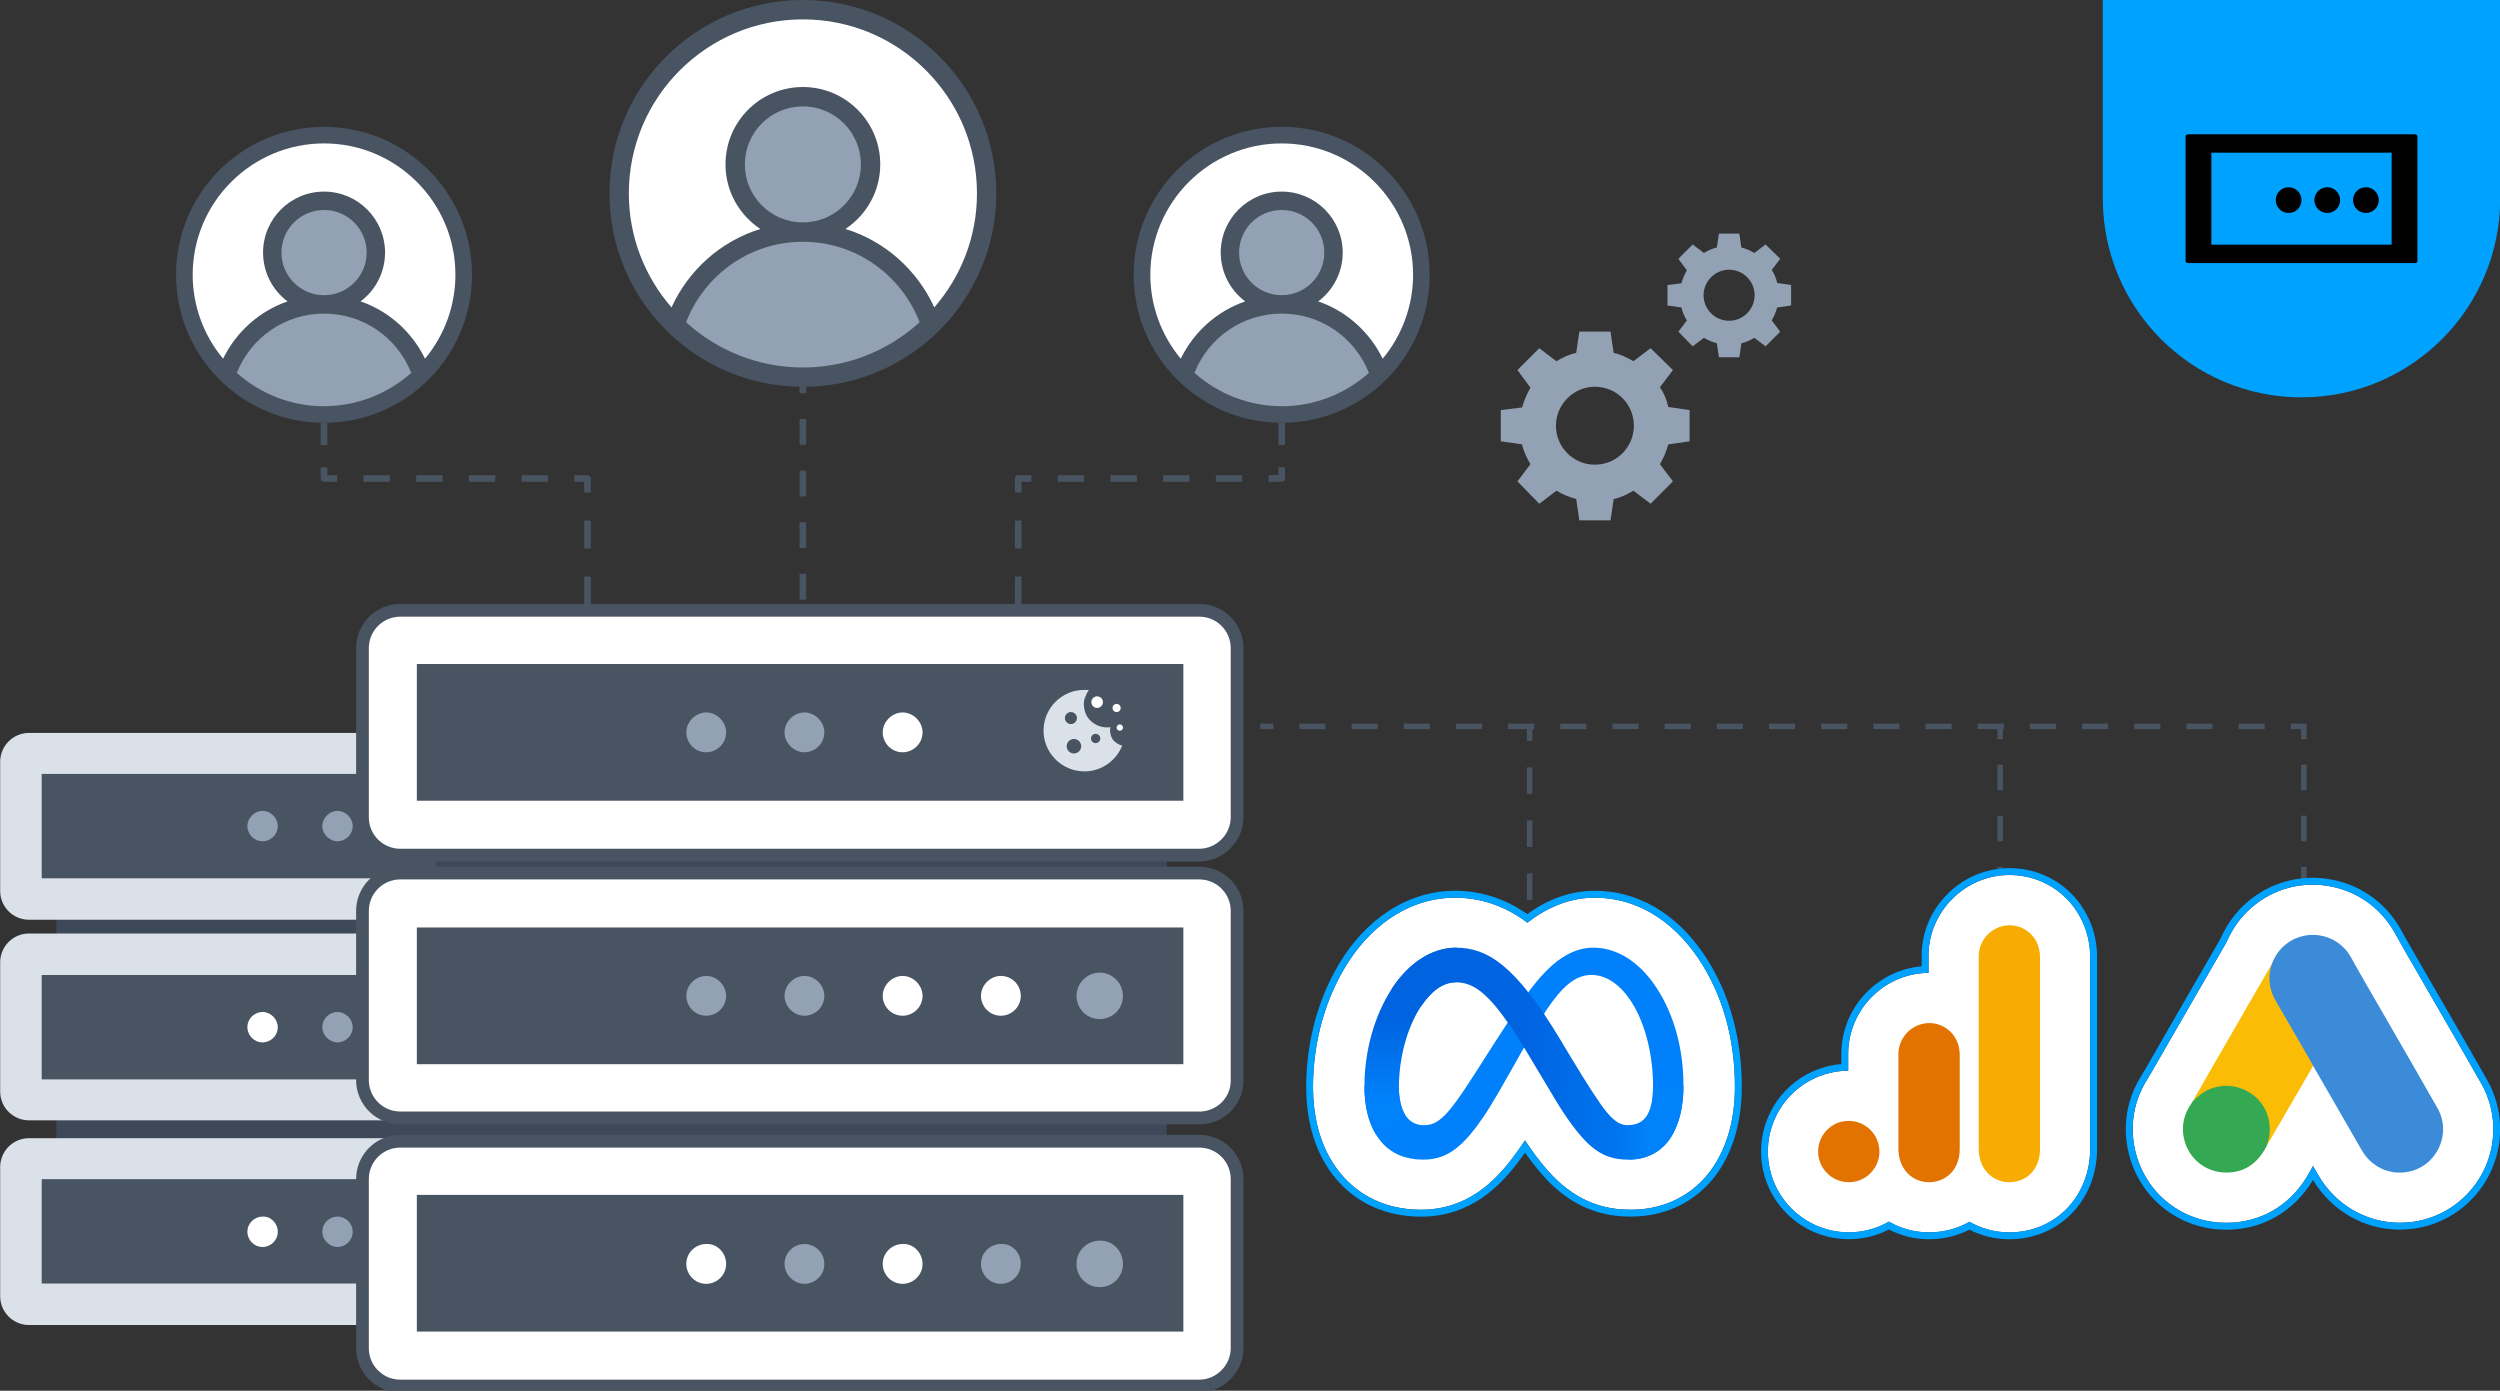 <svg width="453" height="252" viewBox="0 0 453 252" fill="none" xmlns="http://www.w3.org/2000/svg">
<rect x="0" y="0" width="453" height="252" fill="#333333" stroke="none"/>
<g clip-path="url(#clip0_23064_87970)">
<path d="M417.955 157.067V159.381H416.955V157.067H417.955ZM417.955 147.812V152.44H416.955V147.812H417.955ZM417.955 138.559V143.186H416.955V138.559H417.955ZM417.955 131.117V133.931H416.955V132.117H415.092V131.117H417.955ZM230.723 131.117V132.117H228.359V131.117H230.723ZM240.178 131.117V132.117H235.45V131.117H240.178ZM249.633 131.117V132.117H244.905V131.117H249.633ZM259.088 131.117V132.117H254.36V131.117H259.088ZM268.542 131.117V132.117H263.814V131.117H268.542ZM277.997 131.117V132.117H273.27V131.117H277.997ZM287.452 131.117V132.117H282.725V131.117H287.452ZM296.906 131.117V132.117H292.179V131.117H296.906ZM306.361 131.117V132.117H301.634V131.117H306.361ZM315.816 131.117V132.117H311.089V131.117H315.816ZM325.271 131.117V132.117H320.544V131.117H325.271ZM334.726 131.117V132.117H329.998V131.117H334.726ZM344.181 131.117V132.117H339.453V131.117H344.181ZM353.636 131.117V132.117H348.908V131.117H353.636ZM363.09 131.117V132.117H358.362V131.117H363.09ZM372.545 131.117V132.117H367.817V131.117H372.545ZM382 131.117V132.117H377.272V131.117H382ZM391.454 131.117V132.117H386.727V131.117H391.454ZM400.909 131.117V132.117H396.182V131.117H400.909ZM410.364 131.117V132.117H405.637V131.117H410.364Z" fill="#495462"/>
<path d="M277.672 167.871V170.273H276.672V167.871H277.672ZM277.672 158.262V163.066H276.672V158.262H277.672ZM277.672 148.652V153.457H276.672V148.652H277.672ZM277.672 139.043V143.848H276.672V139.043H277.672ZM277.672 131.836V134.238H276.672V131.836H277.672Z" fill="#495462"/>
<path d="M362.938 157.068V159.382H361.938V157.068H362.938ZM362.938 147.816V152.442H361.938V147.816H362.938ZM362.938 138.564V143.19H361.938V138.564H362.938ZM362.938 131.625V133.938H361.938V131.625H362.938Z" fill="#495462"/>
<path d="M381.031 0H453.031V36C453.031 55.882 436.914 72 417.031 72C397.149 72 381.031 55.882 381.031 36V0Z" fill="#00A2FF"/>
<path d="M437.564 24.334C437.822 24.334 438.031 24.483 438.031 24.667V47.334C438.031 47.518 437.822 47.667 437.564 47.667H396.498C396.24 47.667 396.031 47.518 396.031 47.334V24.667C396.031 24.483 396.24 24.334 396.498 24.334H437.564ZM400.698 44.334H433.364V27.667H400.698V44.334ZM414.698 33.927C415.987 33.927 417.031 34.971 417.031 36.26C417.031 37.548 415.987 38.593 414.698 38.593C413.41 38.593 412.364 37.548 412.364 36.26C412.364 34.971 413.41 33.927 414.698 33.927ZM421.698 33.927C422.987 33.927 424.031 34.971 424.031 36.26C424.031 37.548 422.987 38.593 421.698 38.593C420.41 38.593 419.364 37.548 419.364 36.26C419.364 34.971 420.41 33.927 421.698 33.927ZM428.698 33.927C429.987 33.927 431.031 34.971 431.031 36.26C431.031 37.548 429.987 38.593 428.698 38.593C427.41 38.593 426.364 37.548 426.364 36.26C426.364 34.971 427.41 33.927 428.698 33.927Z" fill="black"/>
<path d="M146.08 122.674V125.009H144.879V122.674H146.08ZM146.08 113.322V117.996H144.879V113.322H146.08ZM146.08 103.975V108.648H144.879V103.975H146.08ZM146.08 94.627V99.301H144.879V94.627H146.08ZM146.08 85.28V89.954H144.879V85.28H146.08ZM146.08 75.933V80.606H144.879V75.933H146.08ZM146.08 66.586V71.259H144.879V66.586H146.08ZM146.08 57.238V61.912H144.879V57.238H146.08ZM146.08 50.23V52.57H144.879V50.23H146.08Z" fill="#495462"/>
<path d="M145.482 0C126.127 0 110.438 15.69 110.438 35.044C110.438 54.399 126.132 70.089 145.482 70.089C164.832 70.089 180.526 54.394 180.526 35.044C180.526 15.695 164.832 0 145.482 0Z" fill="#495462"/>
<path d="M124.316 58.386C127.618 49.876 135.806 43.809 145.48 43.809C155.155 43.809 163.343 49.881 166.644 58.386C161.045 63.465 153.637 66.589 145.48 66.589C137.324 66.589 129.915 63.47 124.316 58.391V58.386Z" fill="#92A1B3"/>
<path d="M134.969 29.789C134.969 23.982 139.674 19.277 145.481 19.277C151.287 19.277 155.992 23.982 155.992 29.789C155.992 35.596 151.287 40.301 145.481 40.301C139.674 40.301 134.969 35.596 134.969 29.789Z" fill="#92A1B3"/>
<path d="M169.291 55.694C166.192 48.931 160.38 43.701 153.19 41.486C156.991 38.98 159.502 34.681 159.502 29.789C159.502 22.043 153.227 15.768 145.481 15.768C137.735 15.768 131.46 22.043 131.46 29.789C131.46 34.681 133.971 38.975 137.776 41.492C130.586 43.701 124.774 48.936 121.676 55.7C116.867 50.163 113.945 42.958 113.945 35.05C113.945 17.63 128.065 3.51 145.486 3.51C162.907 3.51 177.026 17.63 177.026 35.05C177.026 42.958 174.099 50.163 169.296 55.694H169.291Z" fill="white"/>
<path d="M185.107 114.618V117.155H183.906V114.618H185.107ZM185.107 104.465V109.539H183.906V104.465H185.107ZM185.107 94.317V99.391H183.906V94.317H185.107ZM186.896 86.103V87.304H185.107V89.243H183.906V86.644C183.937 86.343 184.197 86.103 184.504 86.103H186.89H186.896ZM196.44 86.103V87.304H191.668V86.103H196.44ZM205.99 86.103V87.304H201.218V86.103H205.99ZM215.535 86.103V87.304H210.763V86.103H215.535ZM225.085 86.103V87.304H220.313V86.103H225.085ZM232.842 84.684V86.701C232.842 87.034 232.571 87.299 232.244 87.299H229.858V86.098H231.646V84.679H232.847L232.842 84.684ZM232.842 76.605V80.645H231.641V76.605H232.842ZM232.842 68.526V72.566H231.641V68.526H232.842ZM232.842 62.465V64.487H231.641V62.465H232.842Z" fill="#495462"/>
<path d="M232.245 22.979C217.433 22.979 205.43 34.982 205.43 49.793C205.43 64.605 217.433 76.608 232.245 76.608C247.056 76.608 259.059 64.605 259.059 49.793C259.059 34.982 247.056 22.979 232.245 22.979Z" fill="#495462"/>
<path d="M232.243 73.599C226.415 73.599 220.816 71.452 216.434 67.564C219.064 61.034 225.24 56.828 232.243 56.828C239.245 56.828 245.422 61.034 248.052 67.564C243.675 71.463 238.071 73.609 232.243 73.609V73.599Z" fill="#92A1B3"/>
<path d="M232.244 53.489C227.991 53.489 224.523 50.032 224.523 45.769C224.523 41.506 227.986 38.049 232.244 38.049C236.501 38.049 239.964 41.511 239.964 45.769C239.964 50.027 236.501 53.489 232.244 53.489Z" fill="#92A1B3"/>
<path d="M213.952 64.994C210.391 60.716 208.441 55.34 208.441 49.793C208.441 36.666 219.12 25.988 232.246 25.988C245.373 25.988 256.051 36.666 256.051 49.793C256.051 55.34 254.102 60.716 250.54 64.994C248.149 60.102 243.943 56.364 238.864 54.612C241.651 52.528 243.299 49.268 243.299 45.769C243.299 39.671 238.344 34.717 232.246 34.717C226.148 34.717 221.194 39.671 221.194 45.769C221.194 49.263 222.842 52.528 225.628 54.612C220.549 56.359 216.338 60.102 213.952 64.994Z" fill="white"/>
<path d="M105.85 114.618V117.155H107.051V114.618H105.85ZM105.85 104.465V109.539H107.051V104.465H105.85ZM105.85 94.317V99.391H107.051V94.317H105.85ZM104.062 86.103V87.304H105.85V89.243H107.051V86.644C107.02 86.343 106.76 86.103 106.453 86.103H104.067H104.062ZM94.517 86.103V87.304H99.289V86.103H94.517ZM84.967 86.103V87.304H89.739V86.103H84.967ZM75.422 86.103V87.304H80.194V86.103H75.422ZM65.872 86.103V87.304H70.644V86.103H65.872ZM58.115 84.684V86.701C58.115 87.034 58.386 87.299 58.713 87.299H61.099V86.098H59.311V84.679H58.11L58.115 84.684ZM58.115 76.605V80.645H59.316V76.605H58.115ZM58.115 68.526V72.566H59.316V68.526H58.115ZM58.115 62.465V64.487H59.316V62.465H58.115Z" fill="#495462"/>
<path d="M58.716 22.979C73.527 22.979 85.531 34.982 85.531 49.793C85.531 64.605 73.527 76.608 58.716 76.608C43.905 76.608 31.901 64.605 31.901 49.793C31.901 34.982 43.905 22.979 58.716 22.979Z" fill="#495462"/>
<path d="M58.718 73.599C64.546 73.599 70.145 71.452 74.527 67.564C71.897 61.034 65.721 56.828 58.718 56.828C51.715 56.828 45.539 61.034 42.909 67.564C47.286 71.463 52.89 73.609 58.718 73.609V73.599Z" fill="#92A1B3"/>
<path d="M58.717 53.489C62.97 53.489 66.438 50.032 66.438 45.769C66.438 41.506 62.975 38.049 58.717 38.049C54.46 38.049 50.997 41.511 50.997 45.769C50.997 50.027 54.46 53.489 58.717 53.489Z" fill="#92A1B3"/>
<path d="M77.013 64.994C80.574 60.716 82.523 55.34 82.523 49.793C82.523 36.666 71.845 25.988 58.719 25.988C45.592 25.988 34.914 36.666 34.914 49.793C34.914 55.34 36.863 60.716 40.424 64.994C42.816 60.102 47.022 56.364 52.101 54.612C49.314 52.528 47.666 49.268 47.666 45.769C47.666 39.671 52.62 34.717 58.719 34.717C64.817 34.717 69.771 39.671 69.771 45.769C69.771 49.263 68.123 52.528 65.337 54.612C70.416 56.359 74.627 60.102 77.013 64.994Z" fill="white"/>
<path d="M111.274 200.625H10.219V208.15H111.274V200.625Z" fill="#3D4959"/>
<path d="M111.274 164.188H10.219V171.713H111.274V164.188Z" fill="#3D4959"/>
<path d="M115.773 240.095H5.258C2.414 240.095 0.031 237.797 0.031 234.868V211.467C0.031 208.623 2.329 206.24 5.258 206.24H115.773C118.617 206.24 121 208.538 121 211.467V234.868C121 237.712 118.617 240.095 115.773 240.095Z" fill="#DBE1E8"/>
<path d="M113.57 213.662H7.555V232.575H113.564V213.662H113.57Z" fill="#495462"/>
<path d="M105.215 223.2C105.215 225.032 103.747 226.408 102.007 226.408C100.176 226.408 98.793 224.941 98.793 223.2C98.793 221.369 100.26 219.986 102.007 219.986C103.753 219.895 105.215 221.363 105.215 223.2Z" fill="#92A1B3"/>
<path d="M91.084 223.201C91.084 224.759 89.799 225.954 88.331 225.954C86.773 225.954 85.578 224.668 85.578 223.201C85.578 221.643 86.864 220.448 88.331 220.448C89.89 220.357 91.084 221.643 91.084 223.201Z" fill="#92A1B3"/>
<path d="M77.498 223.201C77.498 224.759 76.213 225.954 74.745 225.954C73.187 225.954 71.992 224.668 71.992 223.201C71.992 221.643 73.278 220.448 74.745 220.448C76.213 220.357 77.498 221.643 77.498 223.201Z" fill="white"/>
<path d="M63.908 223.2C63.908 224.759 62.623 225.953 61.155 225.953C59.688 225.953 58.402 224.668 58.402 223.2C58.402 221.642 59.688 220.447 61.155 220.447C62.623 220.447 63.908 221.642 63.908 223.2Z" fill="#92A1B3"/>
<path d="M50.334 223.201C50.334 224.759 49.049 225.954 47.581 225.954C46.023 225.954 44.828 224.668 44.828 223.201C44.828 221.643 46.114 220.448 47.581 220.448C49.049 220.357 50.334 221.643 50.334 223.201Z" fill="white"/>
<path d="M115.773 203.007H5.258C2.414 203.007 0.031 200.709 0.031 197.78V174.379C0.031 171.535 2.329 169.152 5.258 169.152H115.773C118.617 169.152 121 171.451 121 174.379V197.877C121 200.721 118.617 203.019 115.773 203.019V203.007Z" fill="#DBE1E8"/>
<path d="M113.57 176.672H7.555V195.585H113.564V176.672H113.57Z" fill="#495462"/>
<path d="M115.773 166.661H5.258C2.414 166.661 0.031 164.363 0.031 161.434V138.034C0.031 135.19 2.329 132.807 5.258 132.807H115.773C118.617 132.807 121 135.105 121 138.034V161.434C121 164.278 118.617 166.661 115.773 166.661Z" fill="#DBE1E8"/>
<path d="M113.57 140.234H7.555V159.148H113.564V140.234H113.57Z" fill="#495462"/>
<path d="M105.215 186.126C105.215 187.957 103.747 189.34 102.007 189.34C100.176 189.34 98.793 187.872 98.793 186.126C98.793 184.294 100.26 182.918 102.007 182.918C103.753 182.918 105.215 184.385 105.215 186.126Z" fill="#92A1B3"/>
<path d="M91.084 186.126C91.084 187.684 89.799 188.879 88.331 188.879C86.773 188.879 85.578 187.594 85.578 186.126C85.578 184.568 86.864 183.373 88.331 183.373C89.89 183.373 91.084 184.659 91.084 186.126Z" fill="#92A1B3"/>
<path d="M77.498 186.126C77.498 187.684 76.213 188.879 74.745 188.879C73.187 188.879 71.992 187.594 71.992 186.126C71.992 184.568 73.278 183.373 74.745 183.373C76.213 183.373 77.498 184.659 77.498 186.126Z" fill="white"/>
<path d="M63.908 186.126C63.908 187.684 62.623 188.879 61.155 188.879C59.688 188.879 58.402 187.594 58.402 186.126C58.402 184.568 59.688 183.373 61.155 183.373C62.623 183.373 63.908 184.659 63.908 186.126Z" fill="#92A1B3"/>
<path d="M50.334 186.126C50.334 187.684 49.049 188.879 47.581 188.879C46.023 188.879 44.828 187.594 44.828 186.126C44.828 184.568 46.114 183.373 47.581 183.373C49.049 183.373 50.334 184.659 50.334 186.126Z" fill="white"/>
<path d="M105.215 149.683C105.215 151.514 103.747 152.89 102.007 152.89C100.176 152.89 98.793 151.423 98.793 149.683C98.793 147.942 100.26 146.469 102.007 146.469C103.753 146.469 105.215 147.936 105.215 149.683Z" fill="#92A1B3"/>
<path d="M91.084 149.683C91.084 151.241 89.799 152.436 88.331 152.436C86.773 152.436 85.578 151.15 85.578 149.683C85.578 148.215 86.864 146.93 88.331 146.93C89.89 146.93 91.084 148.215 91.084 149.683Z" fill="white"/>
<path d="M77.498 149.683C77.498 151.241 76.213 152.436 74.745 152.436C73.187 152.436 71.992 151.15 71.992 149.683C71.992 148.215 73.278 146.93 74.745 146.93C76.213 146.93 77.498 148.215 77.498 149.683Z" fill="white"/>
<path d="M63.908 149.683C63.908 151.241 62.623 152.436 61.155 152.436C59.688 152.436 58.402 151.15 58.402 149.683C58.402 148.215 59.688 146.93 61.155 146.93C62.623 146.93 63.908 148.215 63.908 149.683Z" fill="#92A1B3"/>
<path d="M50.334 149.683C50.334 151.241 49.049 152.436 47.581 152.436C46.023 152.436 44.828 151.15 44.828 149.683C44.828 148.215 46.114 146.93 47.581 146.93C49.049 146.93 50.334 148.215 50.334 149.683Z" fill="#92A1B3"/>
<path d="M220.264 186.126C220.264 187.684 218.978 188.879 217.511 188.879C215.952 188.879 214.758 187.594 214.758 186.126C214.758 184.568 216.043 183.373 217.511 183.373C218.978 183.373 220.264 184.659 220.264 186.126Z" fill="white"/>
<path d="M220.264 149.683C220.264 151.241 218.978 152.436 217.511 152.436C215.952 152.436 214.758 151.15 214.758 149.683C214.758 148.215 216.043 146.93 217.511 146.93C218.978 146.93 220.264 148.215 220.264 149.683Z" fill="#92A1B3"/>
<path d="M211.427 199.449H79.027V209.309H211.427V199.449Z" fill="#3D4959"/>
<path d="M211.427 151.707H79.027V161.567H211.427V151.707Z" fill="#3D4959"/>
<path d="M217.314 251.155H72.532C68.803 251.155 65.68 248.147 65.68 244.303V213.637C65.68 209.908 68.687 206.785 72.532 206.785H217.314C221.043 206.785 224.166 209.793 224.166 213.637V244.303C224.166 248.032 221.037 251.155 217.314 251.155Z" fill="white"/>
<path d="M217.313 252.307H72.532C68.117 252.307 64.527 248.717 64.527 244.302V213.637C64.527 209.223 68.117 205.633 72.532 205.633H217.313C221.728 205.633 225.318 209.223 225.318 213.637V244.302C225.318 248.644 221.649 252.307 217.313 252.307ZM72.532 207.943C69.391 207.943 66.832 210.496 66.832 213.637V244.302C66.832 247.443 69.385 249.996 72.532 249.996H217.313C220.4 249.996 223.007 247.389 223.007 244.302V213.637C223.007 210.496 220.455 207.943 217.313 207.943H72.532Z" fill="#495462"/>
<path d="M214.425 216.512H75.531V241.283H214.425V216.512Z" fill="#495462"/>
<path d="M203.479 229.022C203.479 231.43 201.557 233.231 199.271 233.231C196.863 233.231 195.062 231.308 195.062 229.022C195.062 226.615 196.985 224.814 199.271 224.814C201.557 224.693 203.479 226.621 203.479 229.022Z" fill="#92A1B3"/>
<path d="M184.966 229.022C184.966 231.066 183.28 232.63 181.358 232.63C179.314 232.63 177.75 230.945 177.75 229.022C177.75 226.979 179.436 225.414 181.358 225.414C183.402 225.293 184.966 226.973 184.966 229.022Z" fill="#92A1B3"/>
<path d="M167.165 229.022C167.165 231.066 165.479 232.63 163.557 232.63C161.514 232.63 159.949 230.945 159.949 229.022C159.949 226.979 161.635 225.414 163.557 225.414C165.479 225.293 167.165 226.973 167.165 229.022Z" fill="white"/>
<path d="M149.372 229.022C149.372 231.066 147.687 232.63 145.764 232.63C143.842 232.63 142.156 230.944 142.156 229.022C142.156 226.979 143.842 225.414 145.764 225.414C147.687 225.414 149.372 226.972 149.372 229.022Z" fill="#92A1B3"/>
<path d="M131.575 229.022C131.575 231.066 129.89 232.63 127.967 232.63C125.924 232.63 124.359 230.945 124.359 229.022C124.359 226.979 126.045 225.414 127.967 225.414C129.89 225.293 131.575 226.973 131.575 229.022Z" fill="white"/>
<path d="M217.314 202.565H72.532C68.803 202.565 65.68 199.557 65.68 195.713V165.048C65.68 161.318 68.687 158.195 72.532 158.195H217.314C221.043 158.195 224.166 161.203 224.166 165.048V195.834C224.166 199.563 221.037 202.571 217.314 202.571V202.565Z" fill="white"/>
<path d="M217.313 203.729H72.532C68.117 203.723 64.527 200.133 64.527 195.718V165.053C64.527 160.639 68.117 157.049 72.532 157.049H217.313C221.728 157.049 225.318 160.639 225.318 165.053V195.84C225.318 200.187 221.728 203.729 217.313 203.729ZM72.532 159.353C69.391 159.353 66.832 161.906 66.832 165.047V195.712C66.832 198.853 69.385 201.406 72.532 201.406H217.598C220.606 201.261 223.007 198.817 223.007 195.834V165.047C223.007 161.906 220.455 159.353 217.313 159.353H72.532Z" fill="#495462"/>
<path d="M214.425 168.061H75.531V192.832H214.425V168.061Z" fill="#495462"/>
<path d="M217.314 154.952H72.532C68.803 154.952 65.68 151.944 65.68 148.099V117.434C65.68 113.705 68.687 110.582 72.532 110.582H217.314C221.043 110.582 224.166 113.59 224.166 117.434V148.099C224.166 151.829 221.037 154.952 217.314 154.952Z" fill="white"/>
<path d="M217.313 156.104H72.532C68.117 156.104 64.527 152.514 64.527 148.099V117.434C64.527 113.02 68.117 109.43 72.532 109.43H217.313C221.728 109.43 225.318 113.02 225.318 117.434V148.099C225.318 152.441 221.649 156.104 217.313 156.104ZM72.532 111.74C69.391 111.74 66.832 114.293 66.832 117.434V148.099C66.832 151.24 69.385 153.793 72.532 153.793H217.313C220.4 153.793 223.007 151.186 223.007 148.099V117.434C223.007 114.293 220.455 111.74 217.313 111.74H72.532Z" fill="#495462"/>
<path d="M214.425 120.32H75.531V145.091H214.425V120.32Z" fill="#495462"/>
<path d="M203.479 180.445C203.479 182.852 201.557 184.653 199.271 184.653C196.863 184.653 195.062 182.731 195.062 180.445C195.062 178.159 196.985 176.236 199.271 176.236C201.557 176.236 203.479 178.159 203.479 180.445Z" fill="#92A1B3"/>
<path d="M184.966 180.444C184.966 182.487 183.28 184.052 181.358 184.052C179.314 184.052 177.75 182.366 177.75 180.444C177.75 178.522 179.436 176.836 181.358 176.836C183.402 176.836 184.966 178.522 184.966 180.444Z" fill="white"/>
<path d="M167.165 180.444C167.165 182.487 165.479 184.052 163.557 184.052C161.514 184.052 159.949 182.366 159.949 180.444C159.949 178.522 161.635 176.836 163.557 176.836C165.479 176.836 167.165 178.522 167.165 180.444Z" fill="white"/>
<path d="M149.372 180.444C149.372 182.487 147.687 184.052 145.764 184.052C143.842 184.052 142.156 182.366 142.156 180.444C142.156 178.522 143.842 176.836 145.764 176.836C147.687 176.836 149.372 178.522 149.372 180.444Z" fill="#92A1B3"/>
<path d="M131.575 180.444C131.575 182.487 129.89 184.052 127.967 184.052C125.924 184.052 124.359 182.366 124.359 180.444C124.359 178.522 126.045 176.836 127.967 176.836C129.89 176.836 131.575 178.522 131.575 180.444Z" fill="#92A1B3"/>
<path d="M167.165 132.704C167.165 134.747 165.479 136.312 163.557 136.312C161.514 136.312 159.949 134.626 159.949 132.704C159.949 130.781 161.635 129.096 163.557 129.096C165.479 129.096 167.165 130.781 167.165 132.704Z" fill="white"/>
<path d="M149.372 132.704C149.372 134.747 147.687 136.312 145.764 136.312C143.842 136.312 142.156 134.626 142.156 132.704C142.156 130.781 143.842 129.096 145.764 129.096C147.687 129.096 149.372 130.781 149.372 132.704Z" fill="#92A1B3"/>
<path d="M131.575 132.704C131.575 134.747 129.89 136.312 127.967 136.312C125.924 136.312 124.359 134.626 124.359 132.704C124.359 130.781 126.045 129.096 127.967 129.096C129.89 129.096 131.575 130.781 131.575 132.704Z" fill="#92A1B3"/>
<path d="M198.803 128.276C199.385 128.276 199.852 127.809 199.852 127.227C199.852 126.645 199.379 126.178 198.803 126.178C198.227 126.178 197.754 126.645 197.754 127.227C197.754 127.809 198.221 128.276 198.803 128.276Z" fill="white"/>
<path d="M202.33 129.024C202.737 129.024 203.07 128.69 203.07 128.283C203.07 127.877 202.737 127.543 202.33 127.543C201.924 127.543 201.59 127.877 201.59 128.283C201.59 128.69 201.924 129.024 202.33 129.024Z" fill="white"/>
<path d="M202.908 132.413C203.224 132.413 203.485 132.158 203.485 131.836C203.485 131.515 203.23 131.26 202.908 131.26C202.587 131.26 202.332 131.521 202.332 131.836C202.332 132.152 202.587 132.413 202.908 132.413Z" fill="white"/>
<path d="M201.944 134.346C201.41 133.855 201.18 133.133 201.143 132.436C201.143 132.212 201.161 131.981 201.222 131.757C200.998 131.799 200.767 131.818 200.525 131.799C199.391 131.799 198.408 131.326 197.602 130.587C196.802 129.847 196.432 128.737 196.389 127.664C196.371 127.088 196.492 126.554 196.741 126.081C196.862 125.711 197.05 125.36 197.299 125.05C197.032 125.008 196.741 125.008 196.474 125.008C192.484 125.008 189.234 128.173 189.094 132.145C188.949 136.341 192.387 139.834 196.601 139.773C199.664 139.731 202.277 137.797 203.344 135.104C202.829 134.983 202.356 134.716 201.944 134.34V134.346Z" fill="#DBE1E8"/>
<path d="M192.957 130.113C192.957 129.519 193.448 129.021 194.049 129.021C194.649 129.021 195.14 129.513 195.14 130.113C195.14 130.713 194.649 131.204 194.049 131.204C193.448 131.204 192.957 130.713 192.957 130.113Z" fill="#495462"/>
<path d="M194.597 136.53C193.876 136.53 193.281 135.936 193.281 135.214C193.281 134.493 193.876 133.898 194.597 133.898C195.319 133.898 195.913 134.493 195.913 135.214C195.913 135.936 195.319 136.53 194.597 136.53Z" fill="#495462"/>
<path d="M198.53 134.656C198.057 134.656 197.688 134.287 197.688 133.814C197.688 133.341 198.057 132.971 198.53 132.971C199.003 132.971 199.373 133.341 199.373 133.814C199.373 134.287 199.003 134.656 198.53 134.656Z" fill="#495462"/>
<path d="M302.145 51.647V55.347L304.674 55.72C304.858 56.581 305.23 57.325 305.661 58.066L304.118 60.102L306.711 62.757L308.747 61.214C309.487 61.65 310.227 61.954 311.093 62.201L311.465 64.731H315.165L315.538 62.201C316.399 62.017 317.144 61.65 317.884 61.214L319.92 62.757L322.576 60.102L321.033 58.066C321.468 57.325 321.773 56.585 322.019 55.72L324.549 55.347V51.647L322.019 51.274C321.836 50.413 321.531 49.669 321.033 48.928L322.576 46.892L319.92 44.3L317.884 45.843C317.144 45.407 316.404 45.044 315.538 44.856L315.165 42.326H311.465L311.093 44.856C310.232 45.04 309.487 45.407 308.747 45.843L306.711 44.3L304.118 46.892L305.661 48.987C305.226 49.727 304.921 50.467 304.674 51.333L302.145 51.642V51.647ZM313.308 48.87C315.901 48.87 317.932 50.965 317.932 53.495C317.932 56.024 315.896 58.119 313.308 58.119C310.72 58.119 308.684 56.024 308.684 53.495C308.684 50.965 310.778 48.87 313.308 48.87Z" fill="#92A1B3"/>
<path d="M271.945 74.312V79.962L275.805 80.528C276.086 81.843 276.652 82.975 277.314 84.112L274.959 87.222L278.915 91.275L282.025 88.92C283.157 89.582 284.284 90.052 285.61 90.429L286.175 94.289H291.825L292.391 90.429C293.707 90.148 294.843 89.582 295.975 88.92L299.085 91.275L303.138 87.222L300.783 84.112C301.446 82.98 301.915 81.853 302.292 80.528L306.157 79.962V74.312L302.292 73.746C302.011 72.431 301.542 71.299 300.783 70.162L303.138 67.052L299.085 63.095L295.975 65.451C294.843 64.788 293.716 64.232 292.391 63.942L291.825 60.082H286.175L285.61 63.942C284.294 64.222 283.157 64.788 282.025 65.451L278.915 63.095L274.959 67.052L277.314 70.249C276.652 71.381 276.182 72.508 275.805 73.833L271.945 74.302V74.312ZM288.995 70.075C292.952 70.075 296.057 73.272 296.057 77.137C296.057 81.002 292.947 84.199 288.995 84.199C285.044 84.199 281.934 81.002 281.934 77.137C281.934 73.272 285.131 70.075 288.995 70.075Z" fill="#92A1B3"/>
<path d="M449.583 196.297C447.329 192.316 445.008 188.287 442.758 184.403C441.757 182.671 440.751 180.93 439.764 179.213C439.102 178.062 438.439 176.911 437.772 175.759C436.441 173.476 435.189 171.309 433.96 169.065C431.372 164.393 426.855 161.263 421.568 160.489C416.305 159.711 411.101 161.394 407.28 165.094C405.698 166.622 404.416 168.499 403.468 170.685C399.783 177.046 396.107 183.421 392.435 189.801L392.29 190.057C391.821 190.865 391.362 191.663 390.902 192.471C390.539 193.1 390.177 193.738 389.809 194.367C389.596 194.681 389.412 194.991 389.253 195.3C389.112 195.513 388.958 195.76 388.793 196.06C386.849 199.368 386.094 203.117 386.612 206.904C387.719 214.943 394.119 220.96 402.172 221.531H402.24C402.646 221.555 403.038 221.565 403.439 221.565C409.5 221.565 414.762 218.576 418.013 213.236C418.284 212.791 418.492 212.404 418.632 212.143L418.656 212.099L418.68 212.065C418.816 211.852 418.927 211.635 419.043 211.417C419.067 211.373 419.092 211.33 419.116 211.282C419.43 211.833 419.744 212.38 420.069 212.931C423.188 218.343 428.809 221.56 434.86 221.56C435.701 221.56 436.558 221.497 437.414 221.371C442.918 220.539 447.653 217.042 450.091 212.017C452.524 206.996 452.336 201.11 449.588 196.292H449.593V196.297H449.583Z" fill="white"/>
<path d="M406.409 164.195C410.506 160.224 416.102 158.42 421.747 159.252C427.242 160.059 431.967 163.237 434.782 167.997L435.048 168.461L435.508 169.298C436.277 170.681 437.056 172.045 437.863 173.438L438.845 175.131L445.535 186.715C447.242 189.671 448.969 192.684 450.662 195.673C450.676 195.698 450.691 195.727 450.705 195.751C453.617 200.917 453.801 207.2 451.204 212.564C448.587 217.957 443.503 221.715 437.588 222.61C436.669 222.746 435.755 222.813 434.85 222.813C428.441 222.813 422.492 219.456 419.121 213.807C419.101 213.836 419.087 213.865 419.067 213.899C415.599 219.597 409.94 222.823 403.43 222.823C403.014 222.823 402.607 222.813 402.191 222.789H402.075C393.557 222.184 386.766 215.901 385.422 207.485L385.364 207.084C384.812 203.016 385.62 198.987 387.705 195.436C387.869 195.137 388.029 194.885 388.169 194.672C388.338 194.358 388.522 194.043 388.735 193.724C388.909 193.419 389.088 193.115 389.262 192.805C389.446 192.491 389.625 192.172 389.809 191.852C390.268 191.045 390.733 190.246 391.197 189.439L391.337 189.187L396.851 179.62C398.68 176.452 400.508 173.283 402.341 170.12C403.347 167.832 404.707 165.839 406.399 164.205L406.409 164.195ZM421.563 160.485C416.301 159.706 411.091 161.389 407.275 165.095L406.98 165.385C405.534 166.86 404.353 168.64 403.459 170.686C399.773 177.047 396.097 183.422 392.426 189.801L392.281 190.058C391.816 190.866 391.352 191.664 390.892 192.471C390.53 193.1 390.167 193.739 389.799 194.367C389.586 194.682 389.403 194.991 389.243 195.301C389.103 195.514 388.948 195.76 388.783 196.06L388.605 196.37C386.791 199.601 386.099 203.234 386.602 206.905C387.695 214.818 393.911 220.772 401.785 221.502L402.162 221.532H402.23C402.433 221.541 402.632 221.551 402.835 221.561L403.434 221.57C409.495 221.57 414.758 218.581 418.008 213.241C418.279 212.801 418.487 212.409 418.627 212.148L418.651 212.104L418.675 212.066C418.811 211.853 418.922 211.635 419.038 211.418C419.062 211.374 419.087 211.335 419.111 211.282C419.425 211.834 419.74 212.38 420.064 212.931C423.135 218.262 428.63 221.459 434.574 221.556H434.86C435.595 221.556 436.345 221.512 437.09 221.415L437.409 221.372C442.744 220.569 447.349 217.261 449.849 212.487L450.086 212.022C452.519 207.001 452.331 201.115 449.583 196.297C447.329 192.321 445.008 188.292 442.758 184.408C441.757 182.672 440.751 180.935 439.764 179.218L437.772 175.765C436.611 173.767 435.503 171.857 434.42 169.912L433.955 169.075C431.445 164.548 427.13 161.472 422.056 160.577L421.563 160.499V160.485Z" fill="#00A2FF"/>
<path d="M411.59 174.818C412.045 173.623 412.674 172.52 413.602 171.63C417.327 168.002 423.479 168.912 426.004 173.473C427.9 176.927 429.912 180.312 431.871 183.732C435.141 189.411 438.445 195.084 441.666 200.782C444.379 205.546 441.434 211.568 436.045 212.386C432.742 212.879 429.641 211.36 427.934 208.395C425.066 203.399 422.183 198.402 419.315 193.435C419.261 193.319 419.179 193.232 419.107 193.13C418.802 192.883 418.671 192.526 418.483 192.201C417.211 189.957 415.9 187.742 414.628 185.517C413.81 184.075 412.954 182.649 412.141 181.207C411.401 179.916 411.058 178.508 411.097 177.028C411.15 176.269 411.247 175.504 411.59 174.827" fill="#3C8BD9"/>
<path d="M411.59 174.817C411.421 175.504 411.266 176.186 411.228 176.907C411.174 178.503 411.566 179.978 412.369 181.366C414.459 184.955 416.548 188.564 418.618 192.167C418.807 192.487 418.957 192.815 419.15 193.12C418.009 195.098 416.872 197.048 415.711 199.026C414.115 201.778 412.524 204.555 410.903 207.307C410.826 207.307 410.807 207.273 410.787 207.21C410.768 207.06 410.821 206.925 410.865 206.775C411.639 203.926 411 201.396 409.041 199.234C407.847 197.923 406.328 197.183 404.582 196.936C402.303 196.617 400.291 197.203 398.482 198.629C398.158 198.876 397.95 199.234 397.573 199.428C397.496 199.428 397.457 199.394 397.438 199.331C398.347 197.754 399.246 196.177 400.156 194.6C403.914 188.066 407.677 181.536 411.455 175.02C411.489 174.943 411.552 174.885 411.59 174.812" fill="#FABC04"/>
<path d="M397.519 199.393C397.882 199.074 398.22 198.726 398.603 198.421C403.217 194.779 410.153 197.415 411.159 203.186C411.406 204.574 411.275 205.899 410.854 207.229C410.835 207.345 410.821 207.432 410.777 207.548C410.608 207.853 410.453 208.172 410.26 208.477C408.567 211.268 406.08 212.656 402.816 212.448C399.077 212.182 396.131 209.377 395.618 205.652C395.372 203.843 395.734 202.16 396.663 200.603C396.852 200.264 397.079 199.955 397.287 199.616C397.384 199.539 397.34 199.384 397.519 199.384" fill="#34A852"/>
<path d="M295.583 219.2C292.24 219.2 287.21 218.643 282.126 213.845C279.959 211.804 277.889 208.994 276.327 206.638C275.616 207.731 274.948 208.655 274.145 209.729C271.088 213.797 266.039 219.204 257.482 219.204C250.469 219.204 244.698 216.036 241.24 210.276C240.645 209.294 240.123 208.22 239.687 207.098C239.281 206.048 238.933 204.94 238.667 203.794C238.173 201.68 237.922 199.383 237.922 196.974C237.922 188.717 240.21 180.65 244.355 174.26C249.139 166.884 256.152 162.656 263.591 162.656C268.356 162.656 272.781 164.185 276.772 167.198C280.545 164.223 284.738 162.656 288.98 162.656C296.313 162.656 302.983 166.579 307.762 173.694C312.086 180.137 314.364 188.152 314.364 196.877C314.364 200.853 313.764 204.302 312.531 207.422C312.12 208.467 311.636 209.473 311.08 210.421C308.56 214.784 304.468 217.763 299.558 218.793C298.277 219.059 296.942 219.2 295.583 219.2Z" fill="white"/>
<path d="M314.36 196.878C314.36 188.152 312.082 180.142 307.758 173.695C303.056 166.691 296.522 162.778 289.32 162.657H288.976C284.734 162.657 280.536 164.219 276.768 167.194L276.391 166.918C272.628 164.181 268.477 162.749 264.032 162.662H263.587C256.148 162.662 249.135 166.885 244.351 174.261L243.969 174.865C240.066 181.153 237.918 188.979 237.918 196.975V197.425C237.952 199.669 238.203 201.812 238.663 203.795C238.929 204.941 239.277 206.049 239.683 207.099C240.119 208.221 240.641 209.294 241.236 210.276C244.583 215.853 250.102 219.007 256.821 219.196L257.474 219.205C265.764 219.205 270.765 214.131 273.846 210.117L274.141 209.73C274.949 208.656 275.617 207.727 276.323 206.639C277.885 208.995 279.96 211.805 282.122 213.846C287.206 218.639 292.236 219.2 295.574 219.2C296.759 219.2 297.934 219.094 299.066 218.891L299.55 218.794C304.459 217.764 308.551 214.789 311.076 210.421C311.56 209.59 311.99 208.714 312.367 207.81L312.527 207.423C313.683 204.501 314.278 201.289 314.351 197.618L314.36 196.878ZM295.583 220.448H295.579C292.053 220.448 286.669 219.844 281.271 214.755C279.472 213.058 277.755 210.876 276.333 208.859C276.139 209.135 275.941 209.411 275.738 209.691L275.148 210.484C272.033 214.634 266.654 220.458 257.483 220.458C250.059 220.458 243.867 217.077 240.172 210.925L239.94 210.528C239.403 209.59 238.929 208.588 238.527 207.553C238.102 206.45 237.739 205.285 237.458 204.08C236.946 201.865 236.68 199.471 236.68 196.975C236.68 188.496 239.026 180.191 243.311 173.579L243.543 173.221C248.506 165.777 255.776 161.404 263.592 161.404C268.337 161.404 272.758 162.841 276.753 165.637C280.521 162.88 284.705 161.404 288.981 161.404C296.686 161.404 303.618 165.472 308.566 172.65L308.798 172.994L309.214 173.622C313.422 180.186 315.613 188.21 315.613 196.868C315.613 200.975 314.994 204.583 313.693 207.872C313.257 208.97 312.745 210.035 312.164 211.041C309.465 215.708 305.073 218.905 299.816 220.008C298.452 220.294 297.03 220.439 295.588 220.444L295.583 220.448Z" fill="#00A2FF"/>
<path d="M253.476 197.047C253.476 199.252 253.96 200.95 254.593 201.975C255.425 203.32 256.659 203.886 257.926 203.886C259.556 203.886 261.041 203.48 263.914 199.509C266.211 196.326 268.93 191.857 270.748 189.056L273.834 184.311C275.982 181.012 278.468 177.351 281.307 174.865C283.629 172.838 286.139 171.711 288.659 171.711C292.897 171.711 296.935 174.168 300.021 178.773C303.402 183.818 305.042 190.169 305.042 196.723C305.042 200.621 304.273 203.48 302.967 205.743C301.705 207.93 299.243 210.116 295.107 210.116V203.876C298.652 203.876 299.538 200.621 299.538 196.892C299.538 191.581 298.299 185.685 295.571 181.472C293.637 178.483 291.126 176.659 288.364 176.659C285.375 176.659 282.976 178.913 280.277 182.928C278.841 185.061 277.365 187.663 275.711 190.594L273.888 193.82C270.226 200.307 269.297 201.787 267.474 204.229C264.267 208.505 261.529 210.121 257.921 210.121C253.64 210.121 250.936 208.273 249.263 205.477C247.894 203.204 247.227 200.22 247.227 196.819L253.471 197.042H253.476V197.047Z" fill="#0081FB"/>
<path d="M252.156 179.218C255.02 174.807 259.15 171.721 263.891 171.721C266.638 171.721 269.366 172.533 272.215 174.86C275.33 177.404 278.653 181.593 282.798 188.495L284.283 190.976C287.872 196.955 289.908 200.026 291.103 201.477C292.636 203.34 293.715 203.896 295.108 203.896C298.653 203.896 299.539 200.641 299.539 196.911L305.048 196.737C305.048 200.636 304.279 203.494 302.973 205.758C301.71 207.944 299.248 210.131 295.113 210.131C292.535 210.131 290.256 209.574 287.736 207.19C285.797 205.366 283.528 202.121 281.792 199.204L276.607 190.541C274.005 186.193 271.62 182.952 270.237 181.486C268.752 179.91 266.841 177.999 263.794 177.999C261.327 177.999 259.228 179.731 257.477 182.376L252.161 179.218H252.156Z" fill="url(#paint0_linear_23064_87970)"/>
<path d="M263.79 178C261.323 178 259.224 179.736 257.473 182.377C254.992 186.116 253.478 191.693 253.478 197.048C253.478 199.253 253.962 200.951 254.595 201.976L249.275 205.478C247.906 203.205 247.238 200.221 247.238 196.82C247.238 190.639 248.936 184.191 252.162 179.214C255.026 174.803 259.156 171.717 263.897 171.717L263.795 177.995L263.79 178Z" fill="url(#paint1_linear_23064_87970)"/>
<path d="M364.095 158.555H363.955C360.1 158.613 356.482 160.146 353.773 162.864C351.045 165.588 349.483 169.21 349.449 173.061V176.282H349.405C345.555 176.34 341.937 177.868 339.209 180.596C336.496 183.315 334.958 186.933 334.895 190.773V194.009C332.026 194.029 329.25 194.875 326.836 196.481C324.423 198.101 322.561 200.365 321.458 203.04C320.34 205.729 320.05 208.66 320.621 211.514C321.192 214.363 322.575 216.955 324.64 219.021C326.701 221.076 329.298 222.46 332.128 223.016C333.066 223.205 334.034 223.301 334.991 223.301C336.926 223.301 338.803 222.924 340.588 222.194C341.168 221.952 341.729 221.671 342.266 221.362C344.399 222.6 346.876 223.306 349.541 223.306C352.206 223.306 354.74 222.615 356.869 221.391C358.992 222.61 361.444 223.306 364.09 223.306C372.443 223.306 378.741 216.781 378.741 208.128V173.467C378.741 165.109 372.308 158.555 364.09 158.555H364.095Z" fill="white"/>
<path d="M333.648 190.755L333.657 190.363C333.822 186.344 335.476 182.566 338.33 179.712C341.005 177.037 344.477 175.422 348.202 175.093V173.052L348.212 172.66C348.347 168.621 350.03 164.834 352.894 161.98C355.834 159.034 359.762 157.37 363.941 157.303H364.101C373.03 157.303 379.995 164.437 379.995 173.463V208.124C379.995 217.43 373.18 224.555 364.091 224.555C361.479 224.555 359.032 223.926 356.87 222.809C354.683 223.931 352.168 224.555 349.542 224.555C346.915 224.555 344.439 223.912 342.267 222.78C341.88 222.983 341.483 223.172 341.072 223.341H341.067C339.137 224.139 337.096 224.545 334.997 224.545C333.957 224.545 332.908 224.439 331.892 224.236C328.917 223.646 326.179 222.224 323.979 220.11L323.766 219.902C321.594 217.735 320.114 215.022 319.466 212.047L319.403 211.757C318.784 208.656 319.098 205.478 320.312 202.557C321.512 199.655 323.534 197.193 326.146 195.437L326.392 195.272C328.598 193.86 331.074 193.023 333.648 192.806V190.74V190.755ZM349.45 176.278H349.406C345.556 176.336 341.938 177.864 339.21 180.592L338.959 180.849C336.4 183.533 334.958 187.045 334.896 190.769V194.005C332.027 194.025 329.251 194.871 326.837 196.477L326.615 196.632C324.312 198.237 322.532 200.448 321.463 203.036C320.346 205.73 320.056 208.656 320.627 211.51C321.197 214.359 322.576 216.951 324.646 219.012C326.707 221.068 329.304 222.451 332.134 223.007C332.956 223.172 333.798 223.264 334.634 223.288H334.992C336.806 223.288 338.572 222.964 340.25 222.316L340.584 222.18C341.164 221.938 341.725 221.658 342.262 221.348C344.265 222.509 346.562 223.201 349.039 223.288L349.537 223.297C352.207 223.297 354.736 222.606 356.865 221.382C358.853 222.524 361.136 223.21 363.593 223.288L364.086 223.297C372.309 223.297 378.544 216.976 378.732 208.521V208.114V173.453C378.732 165.095 372.299 158.541 364.081 158.541H363.946C360.091 158.599 356.473 160.137 353.764 162.851L353.513 163.107C350.94 165.796 349.474 169.318 349.445 173.047V176.268L349.45 176.278Z" fill="#00A2FF"/>
<path d="M358.544 173.202V208.134C358.544 212.043 361.238 214.219 364.097 214.219C366.747 214.219 369.649 212.367 369.649 208.134V173.473C369.649 169.889 367.008 167.654 364.097 167.654C362.631 167.678 361.228 168.273 360.193 169.309C359.158 170.344 358.563 171.746 358.539 173.212H358.544V173.202Z" fill="#F8AB00"/>
<path d="M343.992 190.935V208.135C343.992 212.043 346.691 214.219 349.55 214.219C352.191 214.219 355.103 212.367 355.103 208.135V191.196C355.103 187.612 352.452 185.377 349.55 185.377C348.084 185.401 346.682 185.996 345.646 187.031C344.611 188.066 344.016 189.469 343.992 190.935Z" fill="#E37300"/>
<path d="M340.555 208.656C340.555 209.754 340.226 210.833 339.616 211.742C339.002 212.656 338.136 213.367 337.125 213.793C336.115 214.214 334.992 214.32 333.919 214.107C332.84 213.895 331.853 213.363 331.074 212.584C330.296 211.81 329.768 210.814 329.551 209.74C329.338 208.661 329.449 207.544 329.865 206.528C330.286 205.517 330.997 204.646 331.906 204.037C332.821 203.423 333.894 203.104 334.992 203.104C336.463 203.104 337.88 203.694 338.92 204.729C339.96 205.773 340.545 207.181 340.545 208.656H340.55H340.555Z" fill="#E37300"/>
</g>
<defs>
<linearGradient id="paint0_linear_23064_87970" x1="259.77" y1="189.927" x2="299.577" y2="191.939" gradientUnits="userSpaceOnUse">
<stop stop-color="#0064E1"/>
<stop offset="0.4" stop-color="#0064E1"/>
<stop offset="0.83" stop-color="#0073EE"/>
<stop offset="1" stop-color="#0082FB"/>
</linearGradient>
<linearGradient id="paint1_linear_23064_87970" x1="255.563" y1="199.669" x2="255.563" y2="184.994" gradientUnits="userSpaceOnUse">
<stop stop-color="#0082FB"/>
<stop offset="1" stop-color="#0064E0"/>
</linearGradient>
<clipPath id="clip0_23064_87970">
<rect width="453" height="252" fill="white"/>
</clipPath>
</defs>
</svg>
